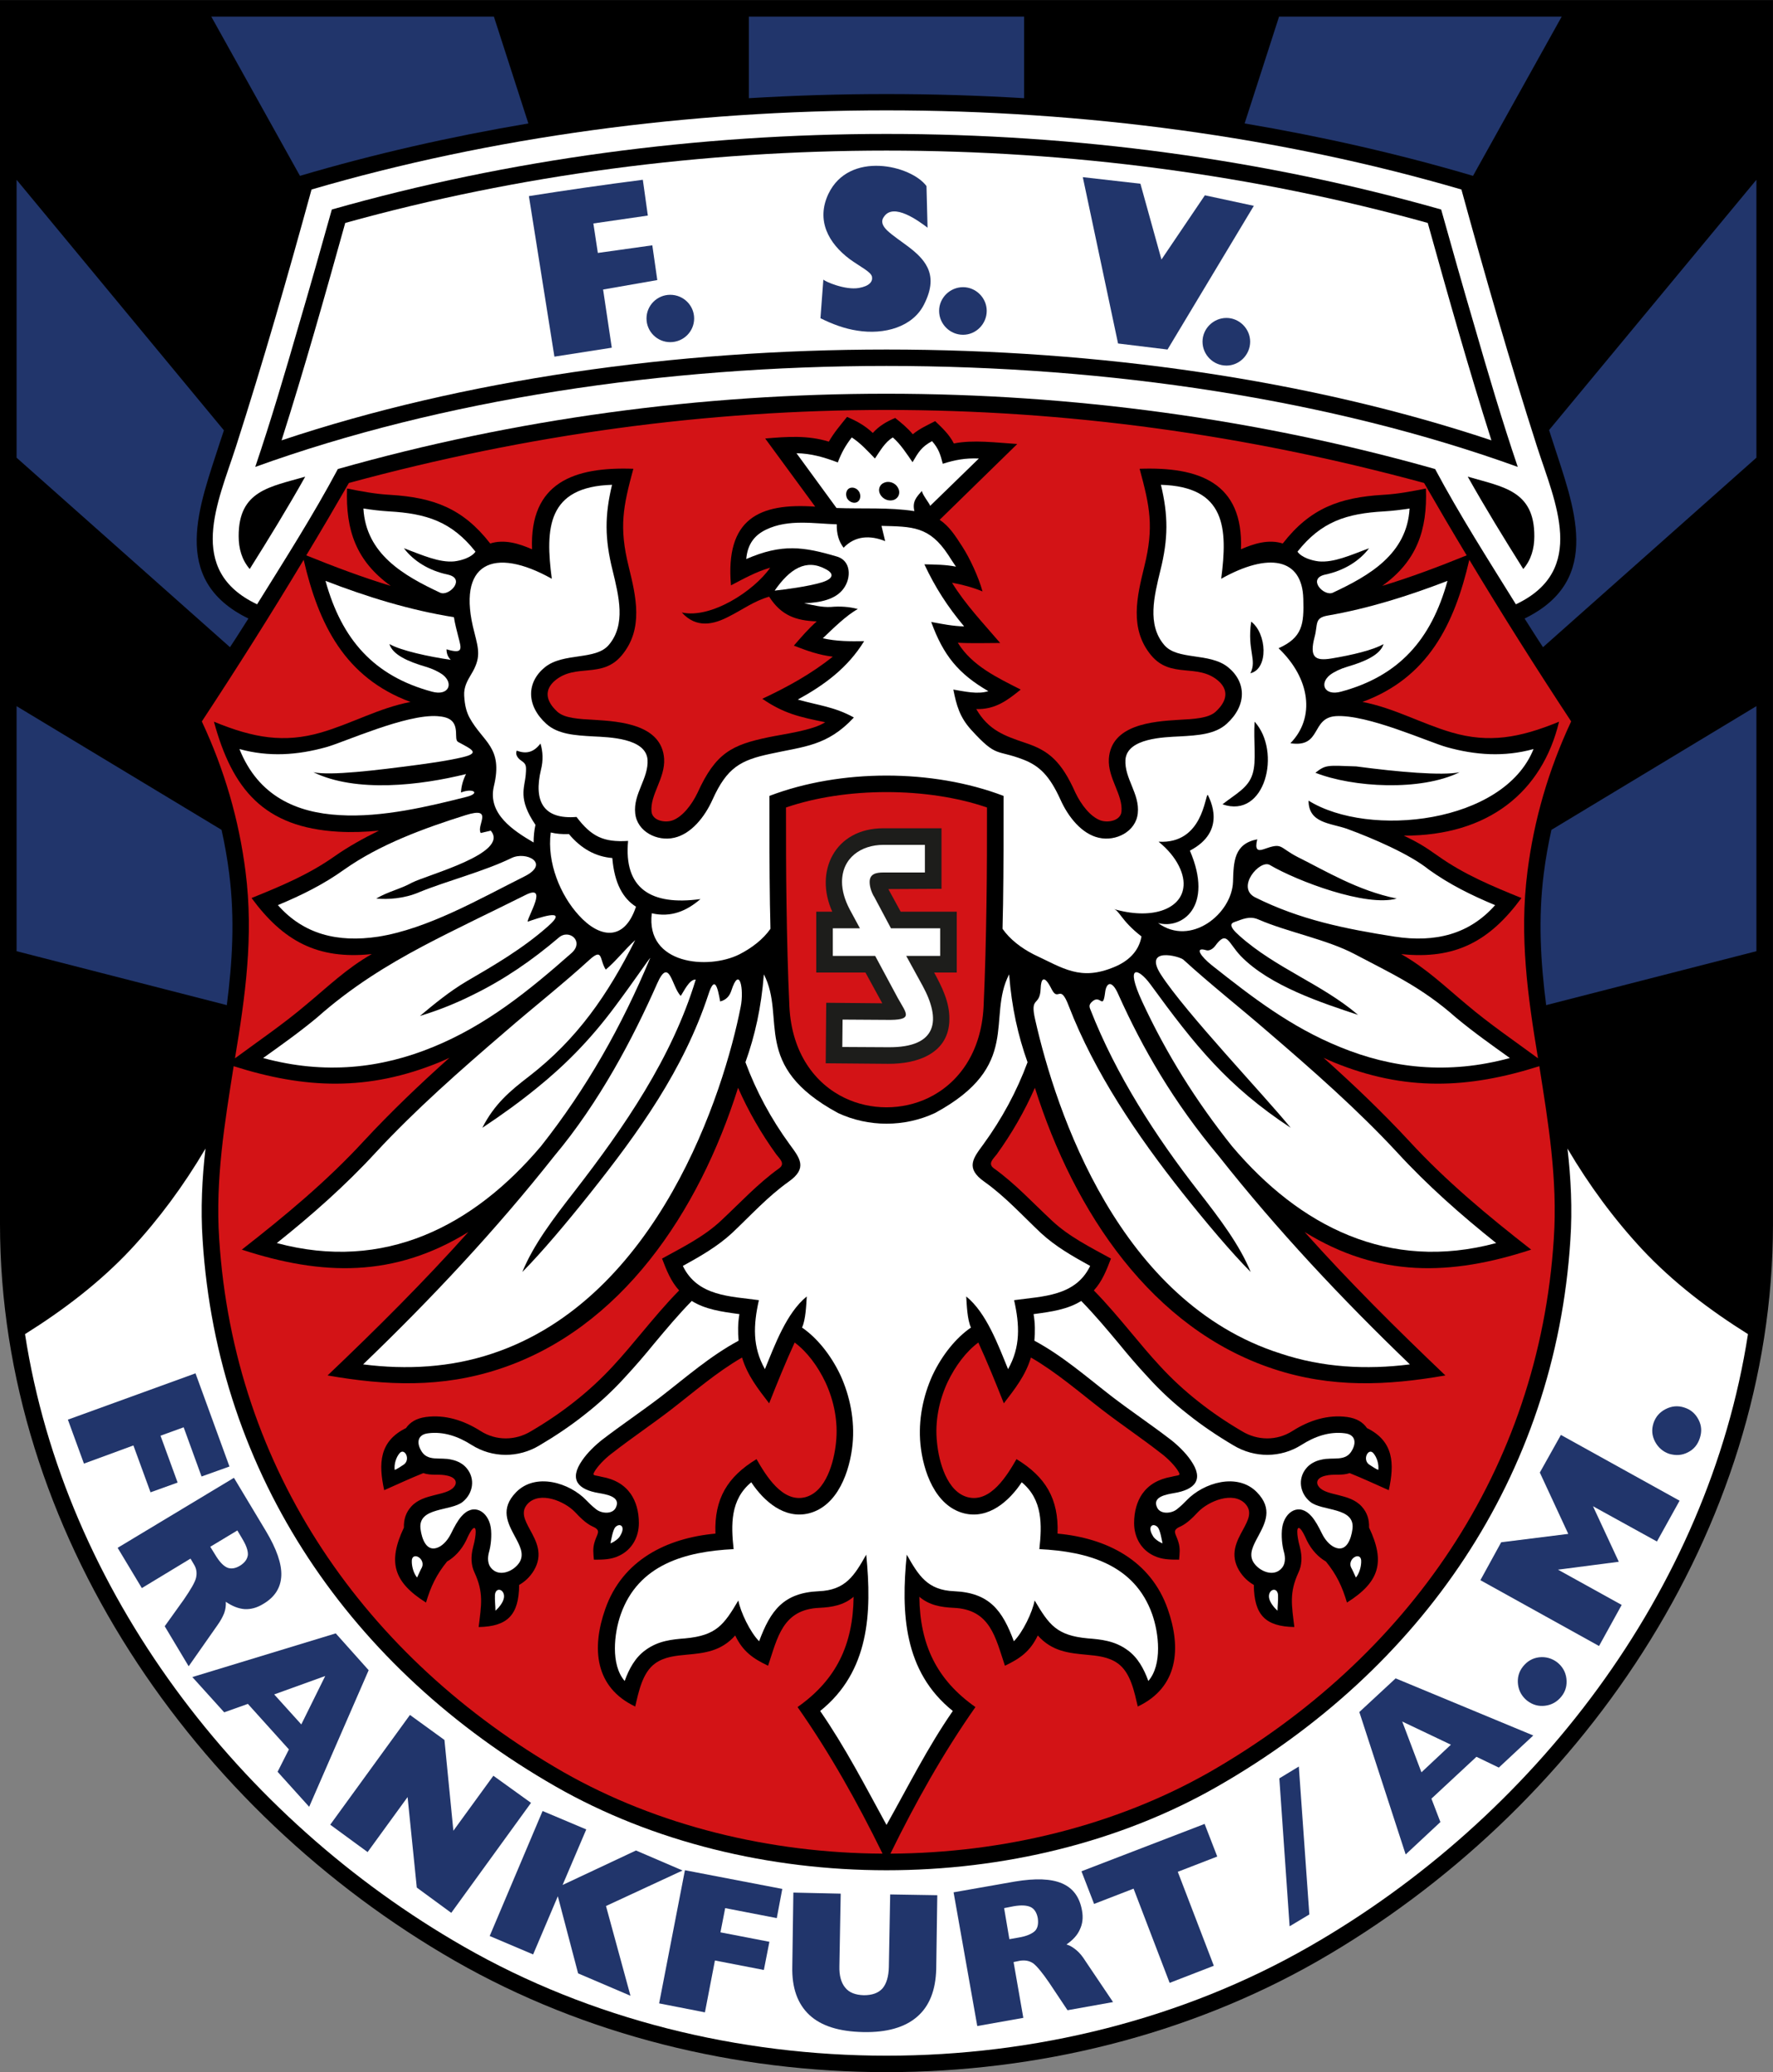 <?xml version="1.0" encoding="UTF-8"?>
<svg xmlns="http://www.w3.org/2000/svg" xmlns:xlink="http://www.w3.org/1999/xlink" width="248.92pt" height="290.86pt" viewBox="0 0 248.92 290.86" version="1.1">
<rect x="0" y="0" width="248.92" height="290.86" fill="#808080" stroke="none"/>
<defs>
<clipPath id="clip1">
  <path d="M 0 0 L 248.922 0 L 248.922 290.859 L 0 290.859 Z M 0 0 "/>
</clipPath>
</defs>
<g id="surface1">
<g clip-path="url(#clip1)" clip-rule="nonzero">
<path style=" stroke:none;fill-rule:nonzero;fill:rgb(0%,0%,0%);fill-opacity:1;" d="M 63.91 275.262 C 27.301 254.277 0 214.898 0 171.824 L 0 0.004 L 248.918 0.004 L 248.918 171.824 C 248.918 214.898 221.617 254.277 185.008 275.262 C 148.656 296.059 100.262 296.059 63.91 275.262 "/>
</g>
<path style=" stroke:none;fill-rule:nonzero;fill:rgb(100%,100%,100%);fill-opacity:1;" d="M 36.094 84.824 C 39.973 78.582 43.961 72.34 47.434 65.836 C 97.195 51.723 151.723 51.762 201.48 65.836 C 204.957 72.34 208.945 78.582 212.824 84.824 C 222.91 80.059 218.293 70.453 215.816 62.77 C 211.973 50.801 208.504 38.719 205.176 26.602 C 154.527 11.789 94.352 11.789 43.738 26.602 C 40.414 38.719 36.945 50.801 33.102 62.77 C 30.625 70.453 26.008 80.059 36.094 84.824 "/>
<path style=" stroke:none;fill-rule:nonzero;fill:rgb(100%,100%,100%);fill-opacity:1;" d="M 184.676 108.469 C 186.152 107.32 186.301 107.434 190.402 107.578 C 196.238 108.355 202.52 108.91 204.922 108.395 C 199.449 111.09 189.922 110.535 184.676 108.469 M 108.168 105.809 C 103.992 106.695 102.07 107.727 100.039 112.234 C 98.93 114.711 97.012 117.074 94.648 117.594 C 92.281 118.145 89.438 116.742 89.18 114.156 C 88.883 111.422 91.062 109.277 90.914 106.656 C 90.695 103.59 85.484 103.48 83.305 103.367 C 80.719 103.223 78.32 103.074 76.691 101.594 C 73.848 99.008 73.922 95.758 76.508 93.652 C 79.133 91.547 83.637 92.73 85.484 90.512 C 87.887 87.668 86.891 83.715 86.004 80.059 C 84.895 75.625 84.895 72.34 85.926 68.051 C 76.801 68.312 76.543 74.184 77.469 81.238 C 69.305 76.66 63.984 78.949 66.609 88.812 C 67.234 91.254 67.531 92.398 66.129 94.688 C 65.648 95.5 65.094 96.426 65.168 97.645 C 65.242 99.086 65.535 100.008 65.906 100.711 C 67.789 104.184 70.672 104.848 69.34 110.352 C 68.418 114.23 72.074 116.594 74.918 118.258 C 74.918 117.406 74.992 116.594 75.176 115.781 C 72.664 112.086 73.664 110.609 73.812 108.727 C 73.922 107.395 73.848 107.246 73.184 106.77 C 72.555 106.359 72.336 105.77 72.555 105.363 C 73.887 105.883 74.957 105.586 75.879 104.367 C 76.215 105.477 76.285 106.73 75.953 108.023 C 74.883 112.531 76.324 115.043 80.941 114.672 C 83.012 117.406 84.711 118.258 88.18 118.035 C 87.555 124.684 91.359 127.16 98.34 126.199 C 96.418 127.863 94.203 128.82 91.508 128.195 C 90.621 135.359 99.375 136.176 103.809 133.957 C 105.547 133.07 107.133 131.852 108.168 130.375 C 108.133 129.227 108.133 128.082 108.094 126.938 C 108.02 121.879 108.02 116.777 108.02 111.719 C 117.992 107.914 130.926 107.914 140.898 111.719 C 140.898 116.777 140.898 121.879 140.824 126.938 C 140.785 128.082 140.785 129.227 140.75 130.375 C 141.785 131.852 143.371 133.07 145.109 133.957 C 149.285 135.914 151.688 137.727 156.449 135.73 C 158.336 134.953 159.887 133.59 160.258 131.445 C 157.301 129.152 157.191 127.75 156.266 127.566 C 161.586 129.152 165.688 127.676 166.129 124.648 C 166.426 122.875 165.316 120.289 162.656 118.145 C 168.902 118.516 169.156 111.57 169.566 111.57 C 169.824 112.16 172.336 116.633 167.055 119.402 C 170.449 127.309 165.906 130.484 162.586 129.562 C 167.164 132.922 172.965 128.27 173.109 123.762 C 173.188 120.914 173.262 118.441 176.512 117.812 C 176.141 119.289 176.586 119.477 177.359 119.219 C 180.168 118.219 179.43 118.883 182.234 120.324 C 186.113 122.246 190.621 125.016 196.09 126.125 C 191.844 127.344 182.125 123.688 178.246 121.398 C 176.844 120.656 173.52 124.535 176.18 125.941 C 182.531 129.117 188.852 130.375 195.832 131.48 C 201.52 132.332 206.285 131.148 209.906 127.051 C 206.617 125.684 203.48 124.133 200.598 122.062 C 197.902 119.883 192.73 117.664 189.109 116.336 C 186.781 115.523 183.715 115.559 183.715 112.383 C 192.211 117.664 211.125 115.598 215.301 105.141 C 211.16 106.285 207.137 105.992 203.145 104.883 C 200.598 104.184 191.953 100.23 187.52 100.523 C 184.012 100.781 185.598 104.992 181.164 104.328 C 184.676 100.746 183.973 95.242 179.504 90.992 C 182.863 89.48 183.086 87.633 182.977 84.047 C 182.828 78.32 178.102 77.508 171.449 81.238 C 172.371 74.184 172.113 68.312 162.988 68.051 C 164.023 72.34 164.023 75.625 162.914 80.059 C 162.027 83.715 161.031 87.668 163.434 90.512 C 165.277 92.73 169.785 91.547 172.41 93.652 C 174.996 95.758 175.07 99.008 172.227 101.594 C 170.602 103.074 168.199 103.223 165.613 103.367 C 163.434 103.48 158.227 103.59 158.004 106.656 C 157.855 109.277 160.035 111.422 159.738 114.156 C 159.48 116.742 156.637 118.145 154.273 117.594 C 151.906 117.074 149.984 114.711 148.879 112.234 C 147.363 108.91 145.961 107.508 143.668 106.621 C 139.824 105.141 139.977 106.434 136.316 102.406 C 134.73 100.637 134.285 99.008 133.844 96.793 C 135.43 97.051 137.242 97.496 138.758 97.016 C 134.547 94.574 132.438 91.988 130.738 87.301 C 132.289 87.594 133.805 87.891 135.359 87.926 C 133.066 85.195 131.293 82.461 129.777 79.211 C 131.293 79.246 132.734 79.246 134.211 79.539 C 133.805 78.949 133.473 78.434 133.141 77.914 C 130.48 73.852 128.078 73.926 123.758 73.816 L 124.273 75.957 C 122.168 75.109 120.062 75.184 118.438 76.883 C 117.773 76.031 117.441 74.926 117.477 73.594 C 114.41 73.52 110.715 72.816 107.574 74.332 C 106.023 75.07 104.953 76.289 104.77 78.469 C 109.793 76.289 112.82 76.734 117.551 78.137 C 119.473 78.73 119.547 81.094 118.438 82.609 C 117.367 84.121 115.188 84.602 112.895 84.676 C 114.113 84.934 115.371 85.266 116.664 85.195 C 117.922 85.082 119.215 85.156 120.434 85.488 C 118.809 86.375 116.922 88.258 115.52 89.59 C 117.402 90.031 119.398 90.031 121.32 89.996 C 119.027 93.727 115.777 96.129 112.008 98.195 C 114.855 99.008 117.145 99.195 119.879 100.711 C 116.148 104.734 112.859 104.773 108.168 105.809 "/>
<path style=" stroke:none;fill-rule:nonzero;fill:rgb(100%,100%,100%);fill-opacity:1;" d="M 117.441 71.305 C 121.023 71.449 124.863 71.191 128.375 71.746 C 128.043 70.414 128.672 69.754 129.445 68.902 C 129.41 69.344 130.52 70.676 130.59 71.008 L 137.426 64.359 C 135.539 64.281 134.102 64.543 132.363 65.098 C 132.031 63.805 131.773 62.953 130.852 61.922 C 129.371 62.73 128.965 63.434 128.117 64.875 C 127.266 63.656 126.453 62.363 125.348 61.402 C 124.238 62.066 123.57 63.285 122.836 64.359 C 121.836 63.324 120.801 62.18 119.582 61.402 C 118.695 62.547 118.141 63.547 117.625 64.91 C 115.668 64.172 113.895 63.656 111.824 63.617 "/>
<path style=" stroke:none;fill-rule:nonzero;fill:rgb(100%,100%,100%);fill-opacity:1;" d="M 108.758 82.902 C 110.125 82.754 113.34 82.348 115.336 81.758 C 116.922 81.277 117.219 80.574 115.965 79.91 C 113.156 78.359 110.863 79.875 108.758 82.902 "/>
<path style=" stroke:none;fill-rule:nonzero;fill:rgb(82.7%,7.5%,8.6%);fill-opacity:1;" d="M 110.348 113.344 C 110.348 117.852 110.348 122.395 110.422 126.902 C 110.492 131.703 110.605 136.469 110.828 141.309 C 111.16 147.848 114.449 152.133 118.621 154.129 C 122.277 155.863 126.641 155.863 130.297 154.129 C 134.473 152.133 137.758 147.848 138.09 141.309 C 138.312 136.469 138.426 131.703 138.496 126.902 C 138.57 122.395 138.57 117.852 138.57 113.344 C 130.184 110.461 118.734 110.461 110.348 113.344 "/>
<path style=" stroke:none;fill-rule:nonzero;fill:rgb(100%,100%,100%);fill-opacity:1;" d="M 124.461 256.16 C 127.523 250.73 130.188 245.336 133.77 240.164 C 126.859 234.625 126.488 226.387 127.305 218.223 C 128.965 221.141 130.188 223.211 133.988 223.355 C 138.941 223.578 140.75 226.09 142.34 230.375 C 143.598 229.121 144.961 226.277 145.258 224.648 C 147.289 228.086 148.359 229.562 152.684 229.969 C 154.566 230.117 156.488 230.301 158.262 231.594 C 159.738 232.629 160.625 234.293 161.219 235.953 C 163.211 233.664 162.691 229.23 161.77 226.609 C 159.297 219.59 152.684 217.777 145.922 217.445 C 146.293 214.047 146.402 210.5 143.445 208.062 C 141.676 210.723 138.793 213.27 135.355 212.422 C 131.258 211.387 129.594 206.438 129.227 202.742 C 128.895 199.344 129.594 195.945 130.926 193.027 C 132.254 190.223 134.176 187.82 136.316 186.344 C 135.801 185.234 135.727 183.199 135.652 181.98 C 138.496 184.27 140.16 188.852 141.527 192.18 C 143.301 189.035 143.152 185.973 142.375 182.5 C 146.363 181.945 150.984 181.98 153.055 177.695 C 150.578 176.328 148.176 174.965 146.105 173.043 C 143.52 170.602 141.117 167.945 138.199 165.875 C 135.469 163.953 136.648 162.551 138.055 160.629 C 140.641 157.082 142.746 153.203 144.262 149.102 C 142.93 145.371 142.043 141.457 141.676 136.766 C 138.496 142.895 143.559 149.582 131.258 156.234 C 126.973 158.227 121.945 158.227 117.66 156.234 C 105.359 149.582 110.422 142.895 107.242 136.766 C 106.875 141.457 105.988 145.371 104.656 149.102 C 106.172 153.203 108.277 157.082 110.863 160.629 C 112.27 162.551 113.449 163.953 110.715 165.875 C 107.797 167.945 105.398 170.602 102.812 173.043 C 100.742 174.965 98.34 176.328 95.867 177.695 C 97.934 181.98 102.551 181.945 106.543 182.5 C 105.766 185.973 105.617 189.035 107.391 192.18 C 108.758 188.852 110.422 184.27 113.266 181.98 C 113.191 183.199 113.117 185.234 112.602 186.344 C 114.742 187.82 116.664 190.223 117.992 193.027 C 119.324 195.945 120.027 199.344 119.691 202.742 C 119.324 206.438 117.66 211.387 113.562 212.422 C 110.125 213.27 107.242 210.723 105.473 208.062 C 102.516 210.5 102.625 214.047 102.996 217.445 C 96.234 217.777 89.621 219.59 87.148 226.609 C 86.223 229.23 85.707 233.664 87.703 235.953 C 88.293 234.293 89.18 232.629 90.656 231.594 C 92.43 230.301 94.352 230.117 96.234 229.969 C 100.559 229.562 101.629 228.086 103.66 224.648 C 103.957 226.277 105.324 229.121 106.578 230.375 C 108.168 226.09 109.977 223.578 114.93 223.355 C 118.734 223.211 119.953 221.141 121.613 218.223 C 122.426 226.387 122.059 234.625 115.148 240.164 C 118.695 245.301 121.469 250.695 124.461 256.16 "/>
<path style=" stroke:none;fill-rule:nonzero;fill:rgb(100%,100%,100%);fill-opacity:1;" d="M 147.656 138.871 C 148.617 140.719 148.805 137.91 150.059 141.234 C 153.645 150.508 159.59 159.336 166.094 167.535 C 169.418 171.711 172.852 175.777 175.59 178.547 C 174.035 174.742 171.266 171.086 168.273 167.242 C 162.25 159.52 156.672 150.875 153.09 141.715 C 152.902 141.27 152.902 141.012 153.273 140.645 C 154.527 139.426 154.824 141.938 155.156 139.277 C 155.305 138.02 156.047 137.391 157.004 139.57 C 160.402 147.145 164.762 154.719 171.117 162.289 C 179.316 172.672 188.406 182.352 197.938 191.512 C 191.844 192.289 185.672 191.957 179.801 189.996 C 157.117 182.793 148.25 156.047 145.332 143.117 C 144.555 139.758 145.996 141.383 146.105 138.758 C 146.145 137.43 146.551 136.652 147.656 138.871 "/>
<path style=" stroke:none;fill-rule:nonzero;fill:rgb(100%,100%,100%);fill-opacity:1;" d="M 184.562 89.406 C 185.047 87.633 184.492 86.746 186.375 86.41 C 192.137 85.414 197.754 83.641 203.219 81.535 C 200.93 89.812 196.383 94.91 188.258 97.09 C 185.93 97.719 185.191 95.945 186.746 94.723 C 187.336 94.281 188.184 93.875 189.184 93.578 C 191.586 92.879 193.801 91.918 194.242 90.402 C 192.879 91.215 189.848 91.953 186.891 92.434 C 184.602 92.805 183.824 92.25 184.562 89.406 "/>
<path style=" stroke:none;fill-rule:nonzero;fill:rgb(100%,100%,100%);fill-opacity:1;" d="M 166.129 134.695 C 169.973 138.203 174.07 141.422 177.988 144.816 C 184.27 150.211 190.551 155.715 196.164 161.773 C 200.41 166.391 205.141 170.566 210.055 174.484 C 194.945 178.547 182.461 172.117 172.965 160.887 C 167.902 154.535 163.73 147.883 160.328 140.531 C 157.93 135.324 159.777 135.805 161.512 138.168 C 167.758 146.738 172.336 152.465 181.203 158.301 C 177.508 153.758 166.426 142.121 162.988 136.801 C 160.441 132.848 165.574 134.215 166.129 134.695 "/>
<path style=" stroke:none;fill-rule:nonzero;fill:rgb(100%,100%,100%);fill-opacity:1;" d="M 186.078 80.648 C 188.699 80.094 190.883 78.73 192.211 76.953 C 189.551 77.953 187.262 78.988 185.152 78.801 C 184.156 78.691 182.719 78.246 182.16 77.434 C 185.488 73.223 189.031 72.078 194.316 71.781 C 195.5 71.711 196.719 71.562 197.898 71.379 C 197.531 77.77 192.246 80.797 187.113 83.199 C 185.855 83.754 183.457 81.203 186.078 80.648 "/>
<path style=" stroke:none;fill-rule:nonzero;fill:rgb(100%,100%,100%);fill-opacity:1;" d="M 190.18 133.922 C 195.277 136.617 199.562 138.539 204.402 142.824 C 206.84 144.855 209.391 146.664 211.977 148.512 C 203.258 150.879 195.391 149.953 188.109 146.961 C 181.203 144.152 175.809 139.98 170.156 135.508 C 168.57 134.254 167.645 132.887 169.309 133.367 C 169.75 133.516 170.27 133.219 170.602 132.773 C 172.262 130.52 172.371 132.258 174.184 134.18 C 178.246 138.391 185.637 140.789 190.66 142.453 C 185.598 138.133 179.133 135.914 174.035 131.371 C 172.371 129.93 172.855 129.562 173.336 129.414 C 174.406 129.043 175.402 128.527 176.621 129.043 C 180.797 130.855 186.266 131.852 190.18 133.922 "/>
<path style=" stroke:none;fill-rule:nonzero;fill:rgb(100%,100%,100%);fill-opacity:1;" d="M 145.223 188.188 C 145.332 187.008 145.332 185.75 145.109 184.457 C 147.621 184.125 149.91 183.793 151.797 182.609 C 153.68 184.531 155.379 186.562 157.078 188.594 C 158.371 190.184 159.699 191.734 161.145 193.285 C 162.879 195.207 164.801 196.98 166.797 198.531 C 168.789 200.121 170.934 201.562 173.188 202.891 C 176.141 204.664 179.801 204.664 182.719 202.816 C 184.566 201.637 186.633 200.895 188.852 201.191 C 190.254 201.375 190.438 202.449 189.848 203.52 C 188.961 205.254 187.152 204.48 185.523 204.887 C 184.637 205.07 183.898 205.477 183.383 206.105 C 182.16 207.582 182.496 209.613 183.938 210.797 C 185.598 212.164 190.254 211.5 189.883 214.602 C 189.699 216.004 189.035 218 187.297 217.152 C 186.633 216.816 186.039 216.152 185.598 215.266 C 185.117 214.27 184.637 213.418 184.156 212.867 C 182.461 210.871 180.391 212.125 180.02 214.379 C 179.836 215.562 180.02 217.004 180.242 217.777 C 180.535 218.777 180.391 219.551 180.02 220.031 C 178.91 221.473 176.77 220.586 175.957 219.258 C 175.289 218.109 175.957 216.93 176.586 215.746 C 177.656 213.75 178.727 211.793 176.473 209.469 C 173.742 206.66 168.977 208.102 166.574 210.613 C 166.242 210.945 165.871 211.352 165.207 211.867 C 164.469 212.457 162.879 212.605 162.438 211.574 C 161.734 210.059 163.84 209.762 164.836 209.578 C 167.758 209.098 169.086 207.695 167.164 204.961 C 166.461 203.926 165.355 202.855 164.355 202.078 C 161.66 200.008 158.852 198.125 156.191 196.094 C 152.609 193.324 149.211 190.332 145.223 188.188 "/>
<path style=" stroke:none;fill-rule:nonzero;fill:rgb(100%,100%,100%);fill-opacity:1;" d="M 163.211 216.633 C 162.77 216.484 162.027 215.969 161.844 215.562 C 161.031 214.234 161.883 213.715 162.512 214.344 C 162.879 214.711 163.102 216.117 163.211 216.633 "/>
<path style=" stroke:none;fill-rule:nonzero;fill:rgb(100%,100%,100%);fill-opacity:1;" d="M 179.43 223.875 C 179.465 224.613 179.355 225.5 179.355 226.09 C 178.949 225.723 178.285 224.98 178.172 224.281 C 177.988 223.098 179.32 222.656 179.43 223.875 "/>
<path style=" stroke:none;fill-rule:nonzero;fill:rgb(100%,100%,100%);fill-opacity:1;" d="M 191.102 219.332 C 191.066 219.996 190.844 220.844 190.363 221.434 C 190.18 221.066 189.957 220.512 189.773 220.18 C 188.922 218.812 191.25 217.52 191.102 219.332 "/>
<path style=" stroke:none;fill-rule:nonzero;fill:rgb(100%,100%,100%);fill-opacity:1;" d="M 192.801 203.961 C 193.32 204.555 193.613 205.551 193.504 206.328 C 193.137 206.18 192.691 205.883 192.246 205.59 C 191.215 204.887 192.102 203.188 192.801 203.961 "/>
<path style=" stroke:none;fill-rule:nonzero;fill:rgb(100%,100%,100%);fill-opacity:1;" d="M 101.109 140.57 C 100.742 138.535 100.336 136.84 99.449 139.609 C 95.977 150.137 89.695 158.895 82.824 167.535 C 79.5 171.711 76.066 175.777 73.332 178.547 C 74.883 174.738 77.652 171.086 80.645 167.242 C 87.629 158.227 94.352 148.477 97.676 137.504 C 96.789 137.43 96.012 139.164 95.57 139.793 C 94.316 138.535 93.98 134.141 92.246 138.094 C 88.883 145.703 84.156 154.719 77.801 162.289 C 69.598 172.672 60.512 182.352 50.98 191.512 C 57.078 192.289 63.246 191.957 69.117 189.996 C 92.395 182.277 101.629 153.352 103.992 141.309 C 104.473 138.906 103.844 135.398 102.664 139.09 C 102.441 139.758 101.996 140.348 101.109 140.57 "/>
<path style=" stroke:none;fill-rule:nonzero;fill:rgb(100%,100%,100%);fill-opacity:1;" d="M 63.281 92.617 C 62.875 92.211 62.691 91.73 62.691 91.141 C 65.055 91.844 64.797 91.102 64.352 89.406 C 64.133 88.516 63.875 87.594 63.727 86.633 C 57.52 85.637 51.535 83.789 45.699 81.535 C 47.988 89.809 52.531 94.906 60.66 97.09 C 62.988 97.719 63.727 95.945 62.176 94.723 C 61.582 94.281 60.734 93.875 59.738 93.578 C 57.336 92.875 55.117 91.918 54.676 90.402 C 56.266 91.324 60.219 92.176 63.281 92.617 "/>
<path style=" stroke:none;fill-rule:nonzero;fill:rgb(100%,100%,100%);fill-opacity:1;" d="M 85.043 136.098 C 84.156 134.734 84.672 132.996 82.789 134.695 C 78.945 138.203 74.844 141.418 70.93 144.816 C 64.648 150.211 58.371 155.715 52.754 161.773 C 48.504 166.391 43.777 170.566 38.863 174.484 C 53.973 178.547 66.461 172.117 75.953 160.887 C 82.344 152.797 87.258 144.113 91.285 134.473 C 91.211 134.438 89.031 137.688 86.41 141.195 C 82.824 146.035 79.242 149.582 75.363 152.723 C 73 154.645 70.559 156.418 67.715 158.305 C 69.414 154.977 71.559 153.168 74.254 151.098 C 81.051 145.852 85.336 139.609 89.18 131.961 C 87.664 133.328 86.445 134.953 85.043 136.098 "/>
<path style=" stroke:none;fill-rule:nonzero;fill:rgb(100%,100%,100%);fill-opacity:1;" d="M 62.84 80.648 C 60.215 80.094 58.039 78.73 56.707 76.953 C 59.367 77.953 61.656 78.988 63.762 78.801 C 64.762 78.691 66.203 78.246 66.754 77.434 C 63.43 73.223 59.883 72.078 54.602 71.781 C 53.418 71.711 52.199 71.562 51.02 71.379 C 51.387 77.77 56.672 80.797 61.805 83.199 C 63.062 83.754 65.461 81.203 62.84 80.648 "/>
<path style=" stroke:none;fill-rule:nonzero;fill:rgb(100%,100%,100%);fill-opacity:1;" d="M 44 108.395 C 46.398 108.91 52.789 108.133 58.629 107.359 C 61.066 107.027 62.766 106.77 64.465 106.398 C 67.605 105.734 66.348 105.254 64.316 104.145 C 63.984 103.961 64.059 103.367 64.023 102.777 C 63.949 101.113 63.023 100.637 61.398 100.523 C 56.965 100.227 48.32 104.184 45.773 104.883 C 41.781 105.992 37.754 106.285 33.617 105.141 C 36.277 111.789 41.672 114.082 47.656 114.414 C 53.676 114.785 60.328 113.156 65.461 111.863 C 67.531 111.348 66.422 110.57 64.723 111.238 C 64.762 110.312 65.02 109.465 65.426 108.652 C 59.035 110.238 50.02 111.312 44 108.395 "/>
<path style=" stroke:none;fill-rule:nonzero;fill:rgb(100%,100%,100%);fill-opacity:1;" d="M 74.07 129.375 C 74.18 128.453 76.949 124.055 73.812 125.609 C 68.785 128.121 64.133 130.301 59.441 132.773 C 54.344 135.473 49.355 138.539 44.516 142.824 C 42.078 144.855 39.527 146.664 36.941 148.512 C 45.66 150.875 53.531 149.953 60.809 146.961 C 68.305 143.895 74.254 139.055 80.203 133.809 C 82.086 132.184 79.945 130.336 78.465 131.594 C 74.699 134.809 70.707 137.539 66.387 139.645 C 64.023 140.828 61.547 141.824 58.961 142.602 C 60.957 140.938 63.098 139.164 65.535 137.727 C 69.34 135.508 73.367 133.18 76.914 130.039 C 80.203 127.16 75.176 129.008 74.07 129.375 "/>
<path style=" stroke:none;fill-rule:nonzero;fill:rgb(100%,100%,100%);fill-opacity:1;" d="M 71.816 120.438 C 67.863 122.355 62.727 123.648 58.848 125.238 C 56.707 126.16 54.418 126.273 52.828 126.125 C 54.418 125.164 56.227 124.797 57.816 123.906 C 60.07 122.762 71.594 119.77 68.898 116.594 L 67.496 116.926 C 66.828 115.891 69.414 113.156 65.387 114.414 C 59.516 116.262 53.344 118.516 48.32 122.062 C 45.441 124.129 42.301 125.684 39.012 127.047 C 42.633 131.148 47.398 132.332 53.086 131.48 C 60.07 130.375 67.273 126.199 73.625 123.023 C 77.32 121.176 73.848 119.438 71.816 120.438 "/>
<path style=" stroke:none;fill-rule:nonzero;fill:rgb(100%,100%,100%);fill-opacity:1;" d="M 89.289 127.27 C 87.48 126.125 86.262 124.02 85.965 120.438 C 83.637 120.25 81.605 119.145 79.871 117.074 C 78.91 117.113 78.059 117.035 77.32 116.852 C 76.766 121.102 78.688 125.68 81.273 128.488 C 84.117 131.629 87.629 132.258 89.289 127.27 "/>
<path style=" stroke:none;fill-rule:nonzero;fill:rgb(100%,100%,100%);fill-opacity:1;" d="M 103.695 188.188 C 103.586 187.008 103.586 185.75 103.809 184.457 C 101.297 184.125 99.008 183.793 97.121 182.609 C 95.238 184.531 93.539 186.562 91.84 188.594 C 90.547 190.184 89.215 191.734 87.777 193.285 C 86.039 195.207 84.117 196.98 82.125 198.531 C 80.129 200.121 77.984 201.562 75.73 202.891 C 72.777 204.664 69.117 204.664 66.203 202.816 C 64.355 201.637 62.285 200.895 60.07 201.191 C 58.664 201.375 58.48 202.449 59.07 203.52 C 59.957 205.254 61.77 204.48 63.395 204.887 C 64.281 205.07 65.02 205.477 65.535 206.105 C 66.754 207.582 66.422 209.613 64.98 210.797 C 63.32 212.164 58.664 211.5 59.035 214.602 C 59.219 216.004 59.883 218 61.621 217.152 C 62.285 216.816 62.875 216.152 63.32 215.266 C 63.801 214.27 64.281 213.418 64.762 212.867 C 66.461 210.871 68.527 212.125 68.898 214.379 C 69.082 215.562 68.898 217.004 68.676 217.777 C 68.379 218.777 68.527 219.551 68.898 220.031 C 70.008 221.473 72.148 220.586 72.961 219.258 C 73.625 218.109 72.961 216.93 72.332 215.746 C 71.262 213.75 70.191 211.793 72.445 209.469 C 75.18 206.66 79.945 208.102 82.344 210.613 C 82.676 210.945 83.047 211.352 83.711 211.867 C 84.449 212.457 86.039 212.605 86.48 211.574 C 87.184 210.059 85.078 209.762 84.082 209.578 C 81.164 209.098 79.832 207.695 81.754 204.961 C 82.457 203.926 83.566 202.855 84.562 202.078 C 87.258 200.008 90.066 198.125 92.727 196.094 C 96.309 193.324 99.707 190.332 103.695 188.188 "/>
<path style=" stroke:none;fill-rule:nonzero;fill:rgb(100%,100%,100%);fill-opacity:1;" d="M 85.707 216.633 C 86.148 216.484 86.891 215.969 87.074 215.562 C 87.887 214.234 87.035 213.715 86.41 214.344 C 86.039 214.711 85.816 216.117 85.707 216.633 "/>
<path style=" stroke:none;fill-rule:nonzero;fill:rgb(100%,100%,100%);fill-opacity:1;" d="M 69.488 223.875 C 69.453 224.613 69.562 225.5 69.562 226.09 C 69.969 225.723 70.637 224.98 70.746 224.281 C 70.93 223.098 69.598 222.656 69.488 223.875 "/>
<path style=" stroke:none;fill-rule:nonzero;fill:rgb(100%,100%,100%);fill-opacity:1;" d="M 57.816 219.332 C 57.852 219.996 58.074 220.844 58.555 221.434 C 58.738 221.066 58.961 220.512 59.145 220.18 C 59.996 218.812 57.668 217.52 57.816 219.332 "/>
<path style=" stroke:none;fill-rule:nonzero;fill:rgb(100%,100%,100%);fill-opacity:1;" d="M 56.117 203.961 C 55.598 204.555 55.305 205.551 55.414 206.328 C 55.781 206.18 56.227 205.883 56.668 205.59 C 57.703 204.887 56.816 203.188 56.117 203.961 "/>
<path style=" stroke:none;fill-rule:nonzero;fill:rgb(11.4%,11.4%,10.599%);fill-opacity:1;" d="M 132.18 124.758 L 124.719 124.797 L 126.453 127.973 L 134.324 127.973 L 134.324 136.508 L 131.145 136.508 C 132.254 138.535 133.324 140.68 133.289 143.082 C 133.25 147.848 128.82 149.363 124.68 149.324 L 115.926 149.25 L 116 140.754 L 123.867 140.828 L 121.504 136.508 L 114.598 136.508 L 114.598 127.973 L 116.848 127.973 C 114.301 122.355 117.18 116.262 124.016 116.262 L 132.18 116.262 "/>
<path style=" stroke:none;fill-rule:nonzero;fill:rgb(100%,100%,100%);fill-opacity:1;" d="M 129.852 122.469 L 124.016 122.469 C 123.02 122.469 122.094 122.652 122.094 123.797 C 122.094 124.391 122.281 125.09 122.688 125.828 L 122.688 125.793 L 125.086 130.301 L 131.996 130.301 L 131.996 134.18 L 127.23 134.18 L 129.52 138.352 C 132.105 143.082 131.738 147.07 124.68 146.996 L 118.254 146.961 L 118.289 143.117 L 124.387 143.156 C 128.34 143.23 127.305 142.344 126.047 140.09 L 122.871 134.18 L 116.922 134.18 L 116.922 130.301 L 120.727 130.301 L 119.289 127.641 C 118.586 126.309 118.215 124.98 118.215 123.797 C 118.215 120.398 120.914 118.59 124.016 118.59 L 129.852 118.59 "/>
<path style=" stroke:none;fill-rule:nonzero;fill:rgb(0%,0%,0%);fill-opacity:1;" d="M 171.633 112.898 C 173.445 111.461 175.254 110.609 175.848 108.652 C 176.438 106.77 175.957 104.184 176.141 101.301 C 179.945 105.477 177.656 115.004 171.633 112.898 "/>
<path style=" stroke:none;fill-rule:nonzero;fill:rgb(0%,0%,0%);fill-opacity:1;" d="M 175.551 94.504 C 176.512 92.582 175.07 91.324 175.66 87.262 C 177.84 88.887 178.137 93.875 175.551 94.504 "/>
<path style=" stroke:none;fill-rule:nonzero;fill:rgb(0%,0%,0%);fill-opacity:1;" d="M 119.25 68.531 C 119.73 68.309 120.359 68.531 120.652 69.086 C 120.914 69.641 120.766 70.27 120.32 70.488 C 119.84 70.711 119.215 70.453 118.918 69.938 C 118.66 69.383 118.809 68.754 119.25 68.531 "/>
<path style=" stroke:none;fill-rule:nonzero;fill:rgb(0%,0%,0%);fill-opacity:1;" d="M 124.129 67.758 C 124.789 67.461 125.676 67.758 126.047 68.422 C 126.453 69.086 126.23 69.859 125.531 70.156 C 124.828 70.414 124.016 70.121 123.609 69.453 C 123.203 68.789 123.461 68.016 124.129 67.758 "/>
<path style=" stroke:none;fill-rule:nonzero;fill:rgb(0%,0%,0%);fill-opacity:1;" d="M 202.332 29.41 C 203.848 34.805 205.363 40.195 206.988 45.703 C 208.906 52.352 210.867 59 213.086 65.539 C 160.734 46.625 88.109 46.66 35.836 65.539 C 38.051 59 40.008 52.352 41.93 45.703 C 43.555 40.195 45.07 34.805 46.586 29.41 C 96.383 15.262 152.57 15.262 202.332 29.41 "/>
<path style=" stroke:none;fill-rule:nonzero;fill:rgb(100%,100%,100%);fill-opacity:1;" d="M 200.449 31.293 C 176.141 24.535 150.281 21.137 124.461 21.137 C 98.637 21.137 72.777 24.535 48.469 31.293 C 45.625 41.488 42.742 51.723 39.531 61.809 C 64.98 53.312 94.719 49.062 124.461 49.062 C 154.195 49.062 183.934 53.312 209.387 61.809 C 206.176 51.723 203.293 41.488 200.449 31.293 "/>
<path style=" stroke:none;fill-rule:nonzero;fill:rgb(0%,0%,0%);fill-opacity:1;" d="M 213.859 79.871 C 211.164 75.59 208.539 71.305 206.062 66.906 C 210.977 68.348 215.445 68.828 215.41 75.293 C 215.41 76.992 214.969 78.578 213.859 79.871 "/>
<path style=" stroke:none;fill-rule:nonzero;fill:rgb(0%,0%,0%);fill-opacity:1;" d="M 35.059 79.871 C 37.754 75.59 40.379 71.305 42.852 66.906 C 37.941 68.348 33.469 68.828 33.508 75.293 C 33.508 76.992 33.949 78.578 35.059 79.871 "/>
<path style=" stroke:none;fill-rule:nonzero;fill:rgb(100%,100%,100%);fill-opacity:1;" d="M 65.094 273.23 C 100.703 293.656 148.25 293.656 183.824 273.23 C 215.301 255.203 239.828 223.32 245.406 187.266 C 239.977 183.867 234.879 179.988 230.52 175.332 C 226.641 171.156 223.133 166.43 220.066 161.219 C 220.547 165.395 220.77 169.68 220.473 174.039 C 218.363 207.25 199.527 234.367 170.969 250.73 C 143.523 266.469 105.359 266.434 77.949 250.73 C 49.395 234.367 30.551 207.211 28.445 174.039 C 28.152 169.68 28.371 165.395 28.852 161.219 C 25.785 166.43 22.277 171.156 18.398 175.332 C 14.039 179.988 8.941 183.867 3.512 187.266 C 9.09 223.32 33.617 255.203 65.094 273.23 "/>
<path style=" stroke:none;fill-rule:nonzero;fill:rgb(12.9%,20.799%,42%);fill-opacity:1;" d="M 2.328 99.121 L 2.328 133.516 L 31.844 141.086 C 32.621 135.066 32.988 128.969 32.176 122.613 C 31.918 120.547 31.551 118.477 31.105 116.484 "/>
<path style=" stroke:none;fill-rule:nonzero;fill:rgb(12.9%,20.799%,42%);fill-opacity:1;" d="M 2.328 25.234 L 2.328 64.246 L 32.289 90.844 C 33.176 89.516 34.023 88.148 34.875 86.82 C 23.645 81.352 28.078 70.859 30.883 62.066 C 31.07 61.512 31.254 60.961 31.438 60.406 "/>
<path style=" stroke:none;fill-rule:nonzero;fill:rgb(12.9%,20.799%,42%);fill-opacity:1;" d="M 69.34 2.332 L 29.664 2.332 L 42.113 24.684 C 52.496 21.617 63.246 19.176 74.18 17.328 "/>
<path style=" stroke:none;fill-rule:nonzero;fill:rgb(12.9%,20.799%,42%);fill-opacity:1;" d="M 143.777 2.332 L 105.137 2.332 L 105.137 13.785 C 117.992 13.008 130.926 13.008 143.777 13.785 "/>
<path style=" stroke:none;fill-rule:nonzero;fill:rgb(12.9%,20.799%,42%);fill-opacity:1;" d="M 219.254 2.332 L 179.574 2.332 L 174.738 17.328 C 185.672 19.176 196.422 21.617 206.805 24.684 "/>
<path style=" stroke:none;fill-rule:nonzero;fill:rgb(12.9%,20.799%,42%);fill-opacity:1;" d="M 246.59 64.246 L 246.59 25.234 L 217.48 60.367 C 217.664 60.961 217.848 61.512 218.031 62.066 C 220.844 70.859 225.273 81.352 214.043 86.82 C 214.895 88.148 215.742 89.516 216.629 90.844 "/>
<path style=" stroke:none;fill-rule:nonzero;fill:rgb(12.9%,20.799%,42%);fill-opacity:1;" d="M 246.59 133.516 L 246.59 99.117 L 217.812 116.484 C 217.367 118.477 217 120.547 216.738 122.613 C 215.93 128.969 216.297 135.066 217.074 141.086 "/>
<path style=" stroke:none;fill-rule:nonzero;fill:rgb(12.9%,20.799%,42%);fill-opacity:1;" d="M 74.254 27.527 L 77.836 50.062 L 85.891 48.805 L 84.672 40.641 L 92.281 39.312 L 91.582 34.434 L 83.934 35.504 L 83.305 31.367 L 90.953 30.258 L 90.25 25.234 C 84.785 25.938 79.648 26.676 74.254 27.527 "/>
<path style=" stroke:none;fill-rule:nonzero;fill:rgb(12.9%,20.799%,42%);fill-opacity:1;" d="M 94.094 48.027 C 95.941 48.027 97.453 46.551 97.453 44.703 C 97.453 42.855 95.941 41.379 94.094 41.379 C 92.281 41.379 90.766 42.855 90.766 44.703 C 90.766 46.551 92.281 48.027 94.094 48.027 "/>
<path style=" stroke:none;fill-rule:nonzero;fill:rgb(12.9%,20.799%,42%);fill-opacity:1;" d="M 115.594 39.238 L 115.188 44.668 C 116.887 45.516 118.621 46.145 120.32 46.402 C 124.164 47.031 128.117 45.887 129.703 42.785 C 130.887 40.492 130.852 38.832 130.188 37.5 C 129.074 35.246 126.27 33.953 124.531 32.328 C 123.941 31.738 123.609 31.109 124.09 30.445 C 125.422 28.375 129.004 31.035 130.223 31.961 L 130.074 26.121 C 127.934 23.203 119.215 21.098 116.297 27.23 C 114.559 30.926 116.297 34.141 119.324 36.395 C 120.801 37.465 122.316 38.164 122.426 38.867 C 122.539 39.531 122.059 40.16 120.578 40.422 C 118.621 40.754 115.777 39.496 115.594 39.238 "/>
<path style=" stroke:none;fill-rule:nonzero;fill:rgb(12.9%,20.799%,42%);fill-opacity:1;" d="M 135.211 46.992 C 137.02 46.992 138.531 45.48 138.531 43.633 C 138.531 41.82 137.02 40.309 135.211 40.309 C 133.359 40.309 131.848 41.82 131.848 43.633 C 131.848 45.48 133.359 46.992 135.211 46.992 "/>
<path style=" stroke:none;fill-rule:nonzero;fill:rgb(12.9%,20.799%,42%);fill-opacity:1;" d="M 152.02 24.867 L 156.969 48.215 L 163.914 49.062 L 176.031 28.891 L 169.16 27.414 L 163.062 36.43 L 160.109 25.789 "/>
<path style=" stroke:none;fill-rule:nonzero;fill:rgb(12.9%,20.799%,42%);fill-opacity:1;" d="M 172.188 51.316 C 173.996 51.316 175.516 49.805 175.516 47.957 C 175.516 46.145 173.996 44.629 172.188 44.629 C 170.34 44.629 168.828 46.145 168.828 47.957 C 168.828 49.805 170.34 51.316 172.188 51.316 "/>
<path style=" stroke:none;fill-rule:nonzero;fill:rgb(12.9%,20.799%,42%);fill-opacity:1;" d="M 9.531 199.27 L 27.449 192.77 L 32.215 205.848 L 28.297 207.25 L 25.785 200.344 L 22.535 201.523 L 24.938 208.102 L 21.133 209.469 L 18.73 202.891 L 11.785 205.441 "/>
<path style=" stroke:none;fill-rule:nonzero;fill:rgb(12.9%,20.799%,42%);fill-opacity:1;" d="M 16.516 217.262 L 32.844 207.434 L 37.348 214.934 C 38.828 217.41 39.566 219.516 39.492 221.176 C 39.418 222.875 38.57 224.207 36.906 225.168 C 36.055 225.684 35.207 225.906 34.355 225.867 C 33.469 225.797 32.621 225.461 31.699 224.836 C 31.734 225.391 31.66 225.906 31.477 226.422 C 31.254 226.977 30.957 227.531 30.477 228.195 L 26.488 233.887 L 23.125 228.27 L 25.824 224.504 C 26.785 223.098 27.375 222.102 27.523 221.473 C 27.672 220.809 27.598 220.18 27.227 219.59 L 26.746 218.777 L 19.914 222.914 Z M 29.52 217.113 L 30.184 218.184 C 30.773 219.184 31.328 219.773 31.883 220.031 C 32.398 220.254 33.027 220.18 33.691 219.773 C 34.355 219.367 34.727 218.852 34.801 218.258 C 34.836 217.668 34.578 216.93 34.023 216.004 L 33.324 214.824 "/>
<path style=" stroke:none;fill-rule:nonzero;fill:rgb(12.9%,20.799%,42%);fill-opacity:1;" d="M 27.004 235.402 L 47.137 229.27 L 51.758 234.441 L 43.406 253.613 L 38.973 248.699 L 40.562 245.559 L 34.801 239.168 L 31.477 240.352 Z M 38.496 237.84 L 42.301 242.051 L 45.66 235.254 "/>
<path style=" stroke:none;fill-rule:nonzero;fill:rgb(12.9%,20.799%,42%);fill-opacity:1;" d="M 46.363 256.125 L 57.555 240.719 L 62.398 244.23 L 63.652 256.973 L 69.266 249.254 L 74.551 253.059 L 63.355 268.5 L 58.516 264.953 L 57.223 252.246 L 51.609 259.969 "/>
<path style=" stroke:none;fill-rule:nonzero;fill:rgb(12.9%,20.799%,42%);fill-opacity:1;" d="M 68.75 271.75 L 76.176 254.203 L 82.309 256.789 L 78.984 264.586 L 89.289 259.746 L 95.828 262.555 L 85.078 267.539 L 88.516 280.137 L 81.164 276.996 L 78.316 266.172 L 74.848 274.336 "/>
<path style=" stroke:none;fill-rule:nonzero;fill:rgb(12.9%,20.799%,42%);fill-opacity:1;" d="M 92.539 281.207 L 96.16 262.516 L 109.828 265.141 L 109.055 269.238 L 101.812 267.836 L 101.148 271.234 L 108.02 272.562 L 107.242 276.516 L 100.371 275.188 L 98.969 282.465 "/>
<path style=" stroke:none;fill-rule:nonzero;fill:rgb(12.9%,20.799%,42%);fill-opacity:1;" d="M 111.383 265.656 L 118.031 265.805 L 117.848 275.961 C 117.809 277.328 118.105 278.328 118.66 278.992 C 119.215 279.695 120.098 280.027 121.281 280.062 C 122.426 280.062 123.312 279.766 123.902 279.102 C 124.461 278.438 124.754 277.441 124.789 276.109 L 124.977 265.914 L 131.59 266.023 L 131.441 276.367 C 131.367 279.363 130.48 281.613 128.746 283.094 C 127.047 284.57 124.496 285.309 121.172 285.234 C 117.809 285.16 115.297 284.383 113.633 282.832 C 111.973 281.281 111.16 279.027 111.234 276.035 "/>
<path style=" stroke:none;fill-rule:nonzero;fill:rgb(12.9%,20.799%,42%);fill-opacity:1;" d="M 137.203 284.387 L 133.879 265.617 L 142.484 264.105 C 145.367 263.625 147.547 263.699 149.102 264.363 C 150.648 265.027 151.574 266.281 151.906 268.168 C 152.094 269.164 151.98 270.051 151.609 270.828 C 151.277 271.605 150.648 272.305 149.727 272.934 C 150.242 273.082 150.688 273.375 151.133 273.746 C 151.535 274.078 151.98 274.598 152.387 275.262 L 156.266 281.023 L 149.875 282.168 L 147.289 278.289 C 146.328 276.887 145.59 276 145.07 275.594 C 144.52 275.223 143.93 275.113 143.188 275.223 L 142.301 275.406 L 143.668 283.238 Z M 141.711 272.195 L 142.969 271.973 C 144.113 271.789 144.852 271.453 145.293 271.051 C 145.699 270.645 145.809 270.016 145.699 269.238 C 145.555 268.465 145.223 267.945 144.703 267.688 C 144.148 267.43 143.371 267.391 142.301 267.574 L 140.973 267.836 "/>
<path style=" stroke:none;fill-rule:nonzero;fill:rgb(12.9%,20.799%,42%);fill-opacity:1;" d="M 164.211 278.328 L 159.148 265.102 L 153.605 267.246 L 151.832 262.664 L 169.121 256.016 L 170.895 260.594 L 165.355 262.738 L 170.414 275.926 "/>
<path style=" stroke:none;fill-rule:nonzero;fill:rgb(12.9%,20.799%,42%);fill-opacity:1;" d="M 183.824 268.723 L 181.055 270.383 L 179.613 249.621 L 182.348 247.961 Z M 183.824 268.723 "/>
<path style=" stroke:none;fill-rule:nonzero;fill:rgb(12.9%,20.799%,42%);fill-opacity:1;" d="M 197.348 260.301 L 190.844 240.312 L 195.941 235.586 L 215.262 243.602 L 210.426 248.109 L 207.285 246.594 L 200.965 252.469 L 202.223 255.754 Z M 199.562 248.773 L 203.699 244.895 L 196.867 241.645 "/>
<path style=" stroke:none;fill-rule:nonzero;fill:rgb(12.9%,20.799%,42%);fill-opacity:1;" d="M 214.414 238.727 C 213.676 238.133 213.23 237.359 213.121 236.434 C 213.012 235.512 213.23 234.66 213.82 233.922 C 214.414 233.184 215.152 232.742 216.074 232.629 C 217.035 232.52 217.887 232.777 218.625 233.332 C 219.363 233.922 219.809 234.699 219.918 235.621 C 220.027 236.547 219.809 237.395 219.215 238.133 C 218.625 238.871 217.848 239.316 216.926 239.426 C 216.004 239.539 215.188 239.316 214.414 238.727 "/>
<path style=" stroke:none;fill-rule:nonzero;fill:rgb(12.9%,20.799%,42%);fill-opacity:1;" d="M 224.496 231.043 L 207.84 221.805 L 210.758 216.484 L 220.176 215.305 L 216.184 206.695 L 219.141 201.414 L 235.805 210.648 L 232.625 216.375 L 223.648 211.426 L 227.27 219.219 L 218.734 220.328 L 227.676 225.277 "/>
<path style=" stroke:none;fill-rule:nonzero;fill:rgb(12.9%,20.799%,42%);fill-opacity:1;" d="M 234.359 204.074 C 233.473 203.777 232.809 203.188 232.367 202.375 C 231.922 201.523 231.848 200.676 232.145 199.75 C 232.441 198.863 233.031 198.199 233.844 197.793 C 234.695 197.348 235.582 197.277 236.469 197.57 C 237.391 197.867 238.02 198.422 238.465 199.27 C 238.906 200.121 238.941 200.969 238.648 201.855 C 238.352 202.781 237.797 203.445 236.984 203.852 C 236.133 204.297 235.285 204.332 234.359 204.074 "/>
<path style=" stroke:none;fill-rule:nonzero;fill:rgb(82.7%,7.5%,8.6%);fill-opacity:1;" d="M 42.633 78.578 C 38.016 86.266 33.25 93.801 28.336 101.266 C 31.512 108.059 33.543 115.043 34.469 122.32 C 35.652 131.48 34.395 140.055 32.988 148.551 C 36.352 146.074 39.824 143.711 43 141.012 C 46.07 138.465 48.691 135.914 52.199 133.918 C 44.551 134.73 39.75 132.07 35.316 126.051 C 39.418 124.391 43.336 122.766 46.992 120.18 C 48.84 118.883 50.945 117.703 53.199 116.594 C 51.312 116.777 49.391 116.852 47.508 116.742 C 37.055 116.148 32.621 110.793 30.035 101.301 C 35.574 103.59 39.898 104.328 45.105 102.812 C 49.391 101.559 53.199 99.379 57.629 98.531 C 48.43 95.129 44.738 87.668 42.633 78.578 "/>
<path style=" stroke:none;fill-rule:nonzero;fill:rgb(82.7%,7.5%,8.6%);fill-opacity:1;" d="M 205.914 77.953 C 203.887 74.59 201.891 71.191 199.934 67.793 C 149.652 54.125 99.266 54.125 48.984 67.793 C 47.027 71.191 45.031 74.59 43 77.953 C 46.918 79.539 50.832 81.02 54.859 82.238 C 50.02 78.766 48.508 74.441 48.727 68.57 C 50.758 68.977 52.68 69.344 54.75 69.457 C 60.844 69.824 64.98 71.34 68.824 76.289 C 70.781 75.66 72.852 76.289 74.699 77.102 C 74.328 67.719 80.609 65.504 88.918 65.801 C 87.48 71.117 86.891 73.961 88.258 79.504 C 89.289 83.715 90.398 88.262 87.293 91.988 C 84.523 95.316 80.832 93.062 77.91 95.535 C 76.473 96.758 76.508 98.309 78.242 99.895 C 79.242 100.82 81.273 100.93 83.453 101.043 C 87.109 101.266 92.91 101.707 93.242 106.508 C 93.391 109.281 91.246 111.531 91.469 113.934 C 91.617 115.227 93.391 115.523 94.426 115.152 C 95.828 114.637 97.121 112.973 97.934 111.273 C 100.484 105.66 102.773 104.551 107.91 103.48 C 110.051 103.035 114.152 102.52 115.852 101.375 C 112.23 100.637 110.051 100.156 107.023 98.086 C 110.57 96.426 113.855 94.613 116.922 92.176 C 115.004 91.953 113.227 91.324 111.453 90.625 C 112.488 89.441 113.488 88.262 114.668 87.223 C 111.75 87.113 109.684 86.41 107.984 83.754 C 105.805 84.383 104.289 85.562 102.293 86.559 C 100.227 87.633 97.785 88.262 95.719 85.969 C 99.781 86.891 105.84 82.977 108.129 79.688 C 106.172 80.242 104.398 81.238 102.625 82.164 C 101.812 72.816 106.578 70.562 114.449 71.117 L 107.43 61.551 C 110.496 61.293 113.375 61.07 116.367 61.992 C 117.07 60.738 118.031 59.629 118.918 58.52 C 120.32 59.113 121.43 59.738 122.539 60.773 C 123.426 59.777 124.461 59.184 125.68 58.668 C 126.562 59.371 127.414 60.07 128.152 60.957 C 129.074 60.184 130.223 59.664 131.293 59.113 C 132.289 60.07 133.289 60.996 133.914 62.25 C 136.648 61.695 139.938 62.141 142.816 62.324 L 131.922 72.965 C 133.25 73.852 134.062 75.109 135.062 76.66 C 136.172 78.359 137.391 81.02 137.941 83.016 C 136.613 82.461 135.098 82.055 133.656 81.793 C 135.539 84.859 138.09 87.52 140.418 90.254 C 138.461 90.254 136.43 90.328 134.473 90.219 C 136.465 93.469 140.051 95.133 143.301 96.793 C 141.344 98.383 139.68 99.602 137.059 99.527 C 138.793 102.52 141.047 103.293 144.004 104.293 C 147.254 105.363 149.023 106.879 150.984 111.273 C 151.797 112.973 153.09 114.637 154.492 115.152 C 155.527 115.523 157.301 115.227 157.449 113.934 C 157.672 111.531 155.527 109.281 155.676 106.508 C 156.008 101.707 161.809 101.266 165.465 101.043 C 167.645 100.93 169.676 100.82 170.676 99.895 C 172.41 98.309 172.445 96.758 171.008 95.535 C 168.09 93.062 164.395 95.316 161.621 91.988 C 158.52 88.262 159.629 83.715 160.66 79.504 C 162.027 73.961 161.438 71.117 159.996 65.801 C 168.309 65.504 174.59 67.719 174.223 77.102 C 176.066 76.289 178.137 75.66 180.094 76.289 C 183.938 71.34 188.074 69.824 194.168 69.457 C 196.238 69.344 198.156 68.977 200.191 68.57 C 200.41 74.441 198.898 78.766 194.059 82.238 C 198.086 81.02 202 79.539 205.914 77.953 "/>
<path style=" stroke:none;fill-rule:nonzero;fill:rgb(82.7%,7.5%,8.6%);fill-opacity:1;" d="M 215.93 148.551 C 214.523 140.051 213.27 131.48 214.449 122.32 C 215.371 115.043 217.406 108.059 220.582 101.262 C 215.668 93.801 210.906 86.266 206.285 78.578 C 204.18 87.668 200.488 95.129 191.285 98.527 C 195.723 99.379 199.527 101.559 203.812 102.812 C 209.02 104.328 213.344 103.59 218.883 101.301 C 216.52 111.164 208.945 117.332 197.09 117.297 C 199.379 118.402 200.078 118.883 201.93 120.176 C 205.586 122.762 209.5 124.387 213.602 126.051 C 209.168 132.07 204.363 134.73 196.719 133.922 C 200.227 135.914 202.852 138.465 205.914 141.012 C 209.094 143.711 212.566 146.074 215.93 148.551 "/>
<path style=" stroke:none;fill-rule:nonzero;fill:rgb(82.7%,7.5%,8.6%);fill-opacity:1;" d="M 125.012 260.188 C 140.824 260.113 156.598 256.273 169.824 248.738 C 197.68 232.742 216.074 206.328 218.145 173.891 C 218.699 165.543 217.367 157.602 216.113 149.656 C 206.102 152.836 197.234 153.203 187.223 149.102 C 186.781 148.918 186.301 148.695 185.82 148.477 C 189.992 152.207 194.059 156.086 197.863 160.188 C 203.07 165.84 208.906 170.676 214.969 175.406 C 203.66 179.102 193.578 179.359 183.16 172.93 C 189.441 179.949 196.09 186.562 202.926 193.066 C 194.684 194.504 186.891 194.836 178.762 192.141 C 161.77 186.527 150.836 170.234 145.293 152.688 C 143.852 155.973 142.043 159.113 139.938 162.031 C 139.492 162.625 138.605 163.324 139.531 163.992 C 142.523 166.133 144.996 168.832 147.695 171.344 C 150.098 173.598 153.09 175.074 155.973 176.66 C 155.344 178.289 154.754 179.84 153.57 181.133 C 155.488 183.09 157.152 185.086 158.852 187.117 C 160.145 188.668 161.438 190.219 162.844 191.734 C 164.504 193.543 166.312 195.207 168.234 196.723 C 170.191 198.273 172.223 199.641 174.367 200.895 C 176.547 202.227 179.281 202.262 181.461 200.859 C 183.789 199.379 186.41 198.531 189.145 198.902 C 190.473 199.086 191.359 199.641 191.914 200.453 C 195.684 202.301 195.793 205.441 194.98 209.172 C 193.137 208.359 191.324 207.508 189.477 206.77 C 188.367 207.176 187.223 206.844 186.078 207.141 C 184.82 207.434 184.711 208.172 185.191 208.727 C 186.262 210.02 189.477 209.578 191.176 211.461 C 191.953 212.312 192.246 213.309 192.211 214.418 C 194.504 219.254 193.688 222.062 189.105 224.945 C 188.441 222.691 187.629 220.992 186.152 219.184 C 185.117 218.59 184.156 217.594 183.492 216.266 C 183.086 215.34 182.789 214.824 182.566 214.602 C 181.977 214.047 182.016 215.375 182.496 217.152 C 182.863 218.555 182.754 219.773 182.309 220.699 C 180.98 223.578 181.348 225.277 181.719 228.379 C 177.691 228.309 176.066 226.719 176.031 222.469 C 175.254 222.027 174.516 221.363 173.961 220.438 C 172.633 218.184 173.594 216.375 174.555 214.637 C 175.219 213.383 175.883 212.199 174.809 211.055 C 173.074 209.281 169.676 210.723 168.234 212.199 C 167.496 212.977 166.684 213.824 165.723 214.27 C 164.43 214.824 165.098 215.266 165.43 216.414 C 165.723 217.336 165.613 218.039 165.539 218.922 C 164.281 218.922 163.137 218.922 161.992 218.371 C 160.18 217.52 159.223 215.746 159.223 213.789 C 159.223 212.164 159.629 210.758 160.367 209.688 C 161.254 208.434 162.586 207.621 164.469 207.289 C 165.574 206.992 165.906 207.25 165.277 206.289 C 164.688 205.441 163.766 204.555 162.914 203.926 C 160.258 201.855 157.449 199.973 154.754 197.902 C 151.5 195.391 148.324 192.621 144.738 190.551 C 143.965 193.102 142.484 194.949 140.934 196.98 C 139.789 194.098 138.645 191.254 137.352 188.445 C 135.652 189.703 134.137 191.699 133.027 194.023 C 131.848 196.574 131.219 199.531 131.555 202.523 C 131.809 205.109 132.918 209.43 135.91 210.168 C 139.09 210.945 141.414 207.066 142.711 204.812 C 146.773 207.289 148.656 210.352 148.473 215.266 C 155.344 215.895 161.551 218.996 163.949 225.871 C 165.871 231.336 165.43 236.84 159.738 239.539 C 159.258 237.504 158.742 234.773 156.93 233.48 C 155.637 232.555 154.051 232.406 152.461 232.262 C 150.098 232.039 147.695 231.816 145.699 229.562 C 144.629 231.816 143.188 232.812 141.086 233.812 C 139.754 229.859 139.051 225.906 133.879 225.684 C 132.141 225.609 130.441 225.316 129.074 224.133 C 129.148 230.82 131.477 235.77 136.945 239.613 C 132.402 246.078 128.484 253.098 125.012 260.188 "/>
<path style=" stroke:none;fill-rule:nonzero;fill:rgb(82.7%,7.5%,8.6%);fill-opacity:1;" d="M 79.094 248.738 C 92.32 256.273 108.094 260.113 123.906 260.188 C 120.434 253.094 116.516 246.078 111.973 239.613 C 117.441 235.77 119.766 230.82 119.84 224.133 C 118.473 225.316 116.773 225.609 115.039 225.684 C 109.867 225.906 109.164 229.859 107.836 233.812 C 105.73 232.812 104.289 231.816 103.219 229.562 C 101.223 231.816 98.82 232.039 96.457 232.258 C 94.867 232.406 93.281 232.555 91.988 233.48 C 90.176 234.773 89.66 237.508 89.18 239.539 C 83.488 236.84 83.047 231.336 84.969 225.871 C 87.367 218.996 93.574 215.895 100.445 215.266 C 100.262 210.352 102.145 207.289 106.211 204.812 C 107.504 207.066 109.828 210.945 113.008 210.168 C 116 209.43 117.105 205.109 117.367 202.523 C 117.699 199.531 117.07 196.574 115.887 194.023 C 114.781 191.699 113.266 189.703 111.566 188.445 C 110.273 191.254 109.129 194.098 107.984 196.98 C 106.43 194.949 104.953 193.102 104.176 190.551 C 100.594 192.621 97.418 195.391 94.168 197.902 C 91.469 199.973 88.664 201.855 86.004 203.926 C 85.152 204.551 84.23 205.441 83.637 206.289 C 83.012 207.25 83.344 206.992 84.449 207.289 C 86.336 207.621 87.664 208.434 88.551 209.688 C 89.289 210.758 89.695 212.164 89.695 213.789 C 89.695 215.746 88.734 217.52 86.926 218.371 C 85.781 218.926 84.637 218.926 83.379 218.926 C 83.305 218.039 83.195 217.336 83.488 216.414 C 83.824 215.266 84.488 214.824 83.195 214.27 C 82.234 213.824 81.422 212.977 80.684 212.199 C 79.242 210.723 75.844 209.281 74.105 211.055 C 73.035 212.199 73.699 213.383 74.363 214.637 C 75.324 216.375 76.285 218.184 74.957 220.438 C 74.402 221.363 73.664 222.027 72.887 222.469 C 72.852 226.719 71.227 228.309 67.199 228.383 C 67.57 225.277 67.938 223.578 66.605 220.699 C 66.164 219.773 66.055 218.555 66.422 217.152 C 66.902 215.379 66.941 214.047 66.348 214.602 C 66.129 214.824 65.832 215.34 65.426 216.266 C 64.762 217.594 63.801 218.59 62.766 219.184 C 61.289 220.992 60.477 222.691 59.809 224.945 C 55.23 222.062 54.418 219.258 56.707 214.418 C 56.672 213.309 56.965 212.312 57.742 211.461 C 59.441 209.578 62.656 210.02 63.727 208.727 C 64.207 208.172 64.094 207.434 62.84 207.141 C 61.695 206.844 60.551 207.176 59.441 206.77 C 57.594 207.508 55.781 208.359 53.938 209.172 C 53.125 205.441 53.234 202.301 57.004 200.453 C 57.555 199.641 58.445 199.086 59.773 198.902 C 62.508 198.531 65.129 199.383 67.457 200.859 C 69.637 202.262 72.371 202.227 74.551 200.895 C 76.695 199.641 78.723 198.273 80.684 196.719 C 82.602 195.207 84.414 193.543 86.078 191.734 C 87.48 190.219 88.773 188.668 90.066 187.117 C 91.766 185.086 93.426 183.09 95.348 181.133 C 94.168 179.84 93.574 178.289 92.949 176.66 C 95.828 175.074 98.82 173.598 101.223 171.344 C 103.918 168.832 106.395 166.133 109.387 163.992 C 110.309 163.324 109.422 162.625 108.98 162.031 C 106.875 159.113 105.062 155.973 103.621 152.688 C 98.082 170.234 87.148 186.527 70.156 192.141 C 62.027 194.836 54.23 194.504 45.992 193.066 C 52.828 186.562 59.477 179.949 65.758 172.93 C 55.34 179.359 45.254 179.102 33.949 175.406 C 40.008 170.676 45.844 165.84 51.055 160.188 C 54.859 156.086 58.922 152.207 63.098 148.477 C 62.617 148.695 62.137 148.918 61.695 149.102 C 51.684 153.203 42.816 152.836 32.805 149.656 C 31.551 157.602 30.219 165.543 30.773 173.891 C 32.844 206.328 51.238 232.742 79.094 248.738 "/>
</g>
</svg>
